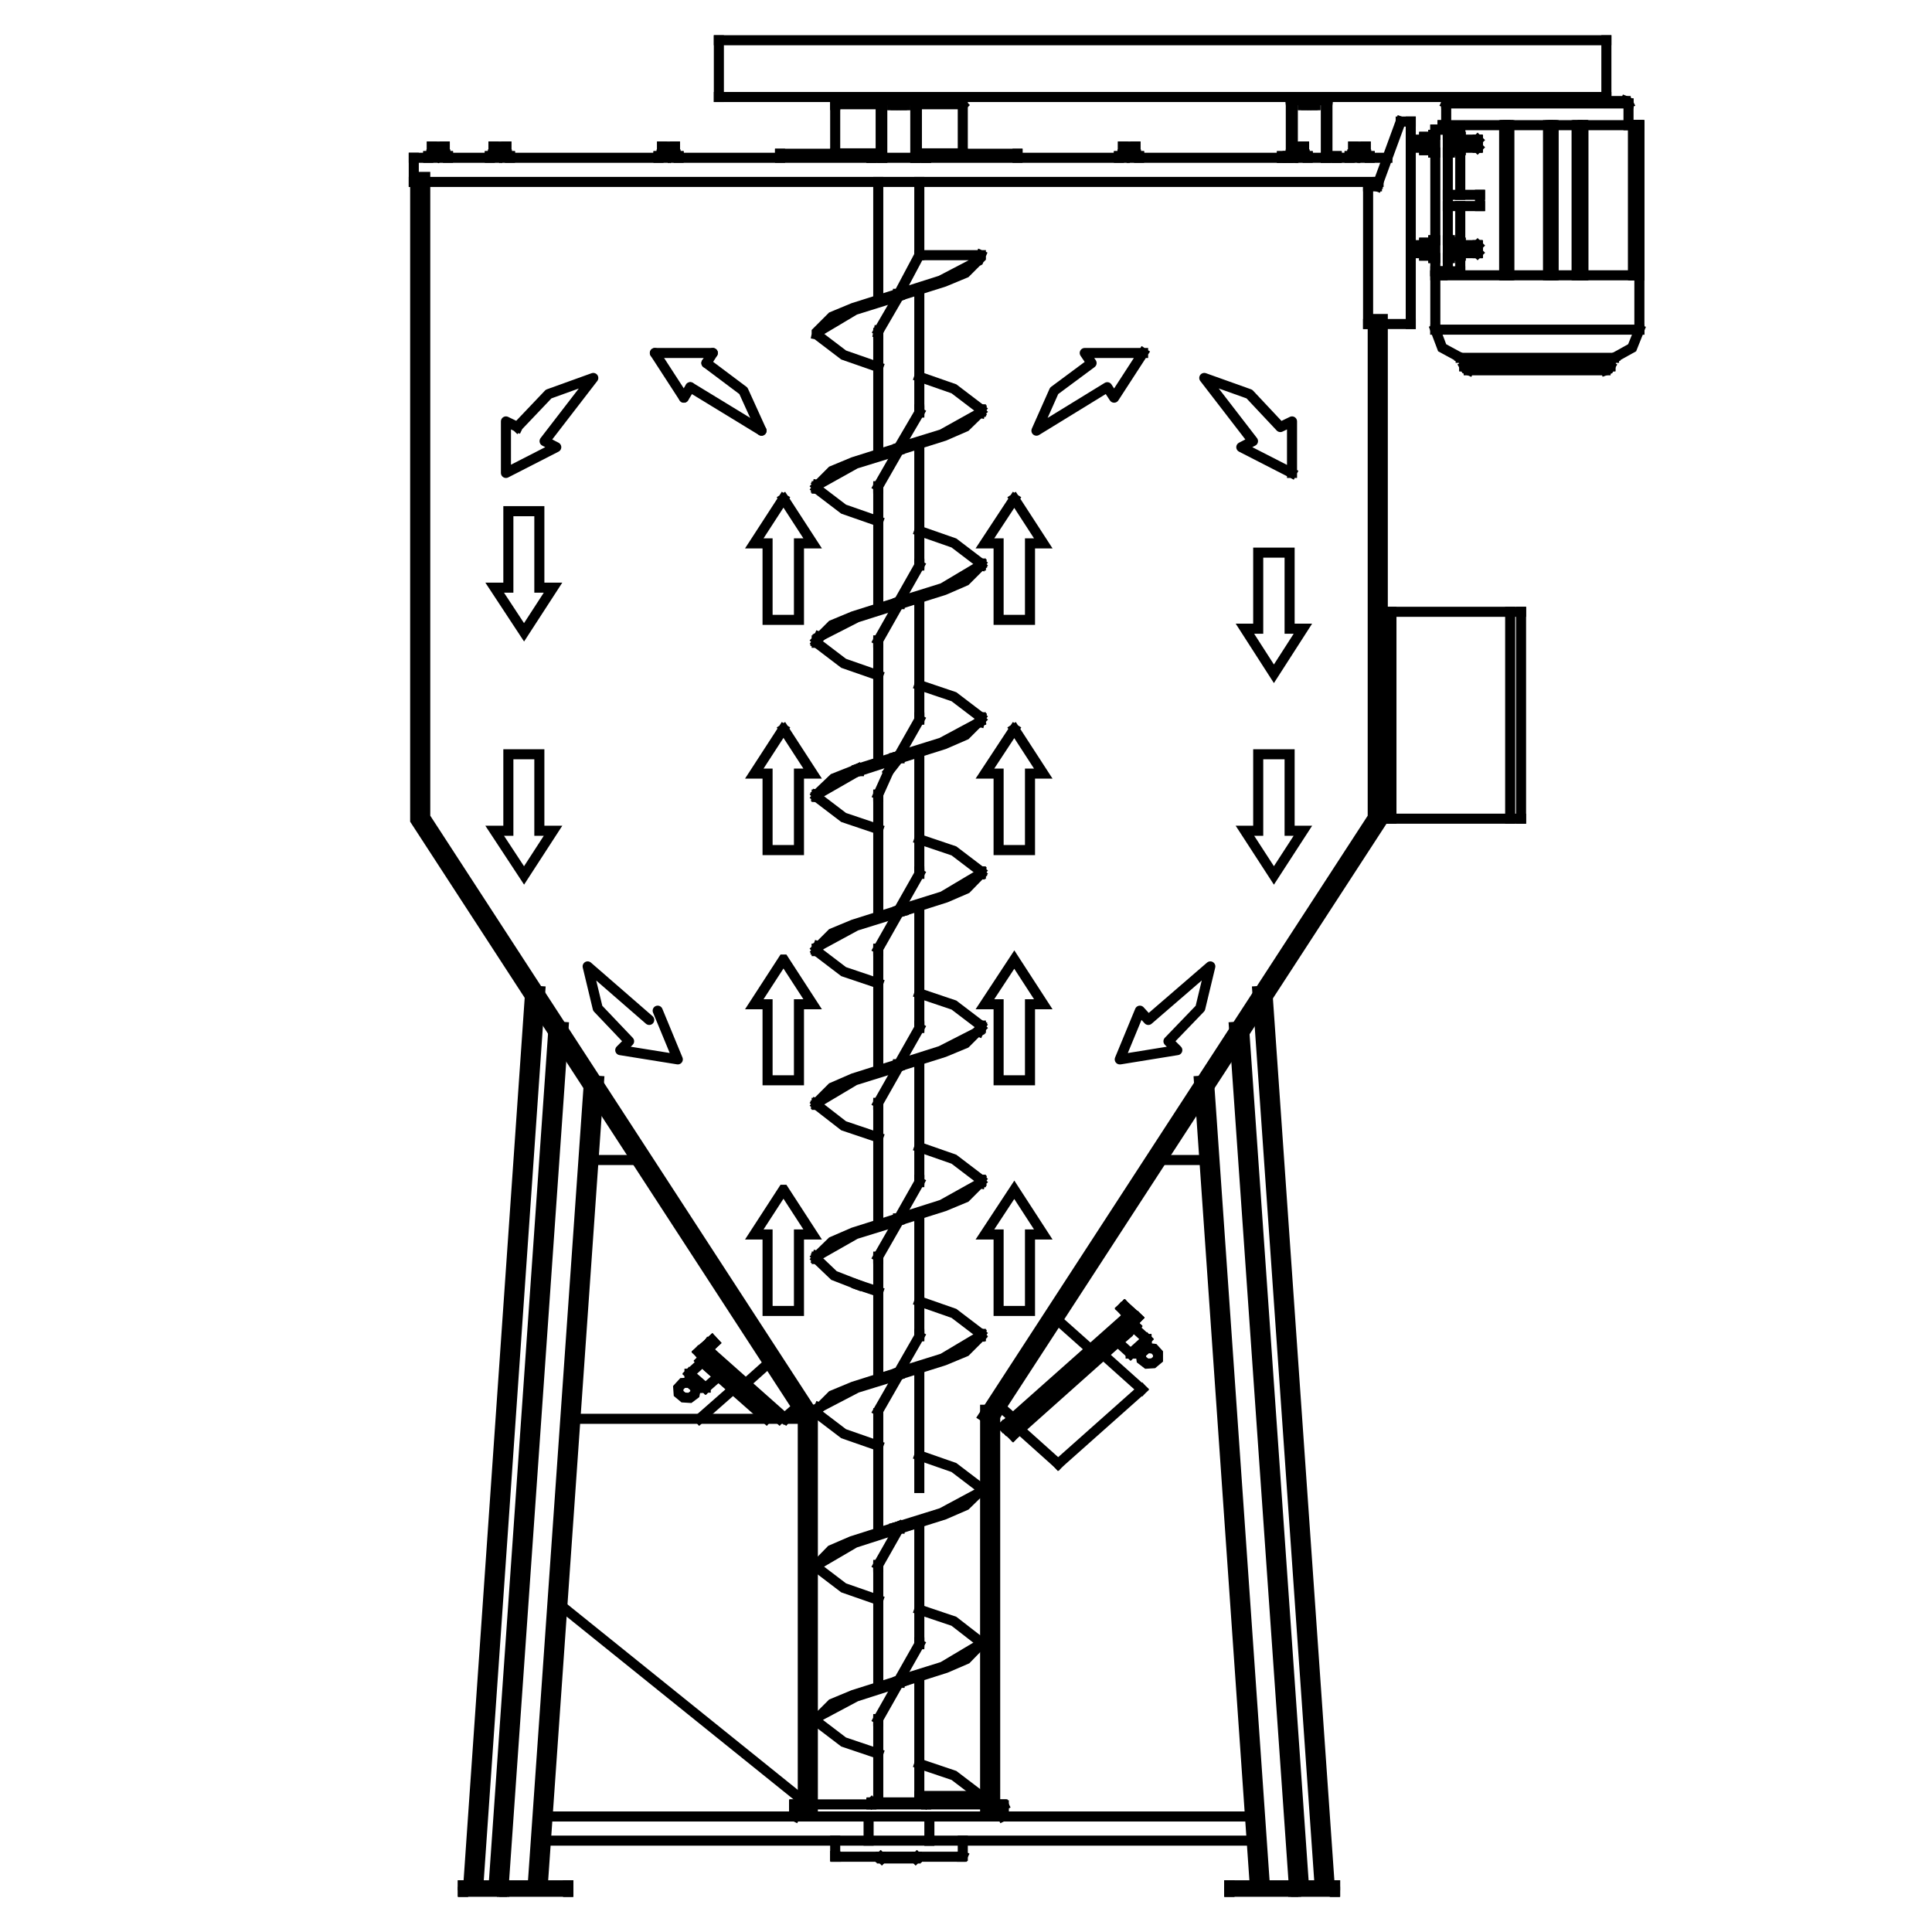 <?xml version="1.0" encoding="UTF-8"?><svg id="Layer_1" xmlns="http://www.w3.org/2000/svg" viewBox="0 0 48 48"><defs><style>.cls-1{stroke-width:.5px;}.cls-1,.cls-2,.cls-3{stroke-linecap:square;}.cls-1,.cls-2,.cls-3,.cls-4{fill:none;stroke:#000;}.cls-1,.cls-3{stroke-miterlimit:10;}.cls-2,.cls-3,.cls-4{stroke-width:.25px;}.cls-2,.cls-4{stroke-linejoin:round;}.cls-4{stroke-linecap:round;}</style></defs><polyline class="cls-1" points="20.07 35.15 10.44 20.34 10.44 4.52"/><line class="cls-3" x1="40.1" y1="8.89" x2="36.29" y2="8.89"/><line class="cls-3" x1="40.01" y1="8.98" x2="36.38" y2="8.98"/><line class="cls-3" x1="36.38" y1="9.1" x2="40.01" y2="9.1"/><line class="cls-3" x1="36.49" y1="9.2" x2="39.89" y2="9.2"/><polyline class="cls-3" points="36.38 8.98 36.36 8.92 36.29 8.89"/><polyline class="cls-3" points="36.38 9.1 36.42 9.17 36.49 9.2"/><line class="cls-3" x1="36.38" y1="9.1" x2="36.38" y2="8.98"/><polyline class="cls-3" points="39.89 9.2 39.97 9.17 40.01 9.1"/><polyline class="cls-3" points="40.1 8.89 40.03 8.92 40.01 8.98"/><line class="cls-3" x1="40.01" y1="9.1" x2="40.01" y2="8.98"/><line class="cls-3" x1="17.86" y1="1" x2="39.91" y2="1"/><line class="cls-3" x1="17.86" y1="2.41" x2="39.91" y2="2.41"/><line class="cls-3" x1="34.25" y1="4.52" x2="10.28" y2="4.52"/><line class="cls-3" x1="34.47" y1="3.92" x2="10.28" y2="3.92"/><line class="cls-3" x1="17.86" y1="2.41" x2="17.86" y2="1"/><line class="cls-3" x1="10.28" y1="3.92" x2="10.28" y2="4.52"/><line class="cls-3" x1="36.71" y1="6.09" x2="36.71" y2="6.29"/><line class="cls-3" x1="36.72" y1="6.28" x2="36.71" y2="6.29"/><line class="cls-3" x1="36.71" y1="6.09" x2="36.72" y2="6.1"/><line class="cls-3" x1="36.72" y1="6.1" x2="36.72" y2="6.28"/><line class="cls-3" x1="35.61" y1="5.97" x2="35.61" y2="6.41"/><line class="cls-3" x1="35.66" y1="5.97" x2="35.61" y2="5.97"/><line class="cls-3" x1="35.66" y1="6.41" x2="35.61" y2="6.41"/><line class="cls-3" x1="35.38" y1="6.19" x2="35.61" y2="6.19"/><line class="cls-3" x1="35.61" y1="6.03" x2="35.39" y2="6.03"/><line class="cls-3" x1="35.61" y1="6.35" x2="35.39" y2="6.35"/><line class="cls-3" x1="35.38" y1="6.03" x2="35.38" y2="6.35"/><line class="cls-3" x1="35.38" y1="6.09" x2="35.05" y2="6.09"/><line class="cls-3" x1="35.38" y1="6.1" x2="35.05" y2="6.1"/><line class="cls-3" x1="35.38" y1="6.29" x2="35.05" y2="6.29"/><line class="cls-3" x1="35.38" y1="6.28" x2="35.05" y2="6.28"/><line class="cls-3" x1="36.29" y1="6.19" x2="36.06" y2="6.19"/><line class="cls-3" x1="36.06" y1="6.03" x2="36.29" y2="6.03"/><line class="cls-3" x1="36.06" y1="6.35" x2="36.29" y2="6.35"/><line class="cls-3" x1="36.29" y1="6.03" x2="36.29" y2="6.35"/><line class="cls-3" x1="36.02" y1="5.97" x2="36.02" y2="6.41"/><line class="cls-3" x1="36.02" y1="5.97" x2="35.97" y2="5.97"/><line class="cls-3" x1="36.02" y1="6.41" x2="35.97" y2="6.41"/><line class="cls-3" x1="36.06" y1="6.02" x2="36.02" y2="6.02"/><line class="cls-3" x1="36.06" y1="6.35" x2="36.02" y2="6.35"/><line class="cls-3" x1="36.06" y1="6.02" x2="36.06" y2="6.35"/><line class="cls-3" x1="36.06" y1="6.19" x2="36.02" y2="6.16"/><line class="cls-3" x1="36.06" y1="6.21" x2="36.02" y2="6.19"/><line class="cls-3" x1="36.71" y1="6.09" x2="36.29" y2="6.09"/><line class="cls-3" x1="36.72" y1="6.1" x2="36.29" y2="6.1"/><line class="cls-3" x1="36.72" y1="6.28" x2="36.29" y2="6.28"/><line class="cls-3" x1="36.71" y1="6.29" x2="36.29" y2="6.29"/><line class="cls-3" x1="36.77" y1="4.84" x2="35.97" y2="4.84"/><line class="cls-3" x1="36.77" y1="5.12" x2="35.97" y2="5.12"/><line class="cls-3" x1="36.28" y1="5.12" x2="36.28" y2="6.74"/><line class="cls-3" x1="36.28" y1="6.74" x2="35.66" y2="6.74"/><line class="cls-3" x1="35.84" y1="6.74" x2="35.84" y2="6.84"/><line class="cls-3" x1="36.77" y1="4.84" x2="36.77" y2="5.12"/><line class="cls-3" x1="40.73" y1="6.84" x2="35.66" y2="6.84"/><line class="cls-3" x1="33.99" y1="4.63" x2="34.21" y2="4.63"/><line class="cls-3" x1="34.23" y1="4.52" x2="34.23" y2="4.57"/><line class="cls-3" x1="36.71" y1="3.67" x2="36.29" y2="3.67"/><line class="cls-3" x1="36.72" y1="3.66" x2="36.29" y2="3.66"/><line class="cls-3" x1="36.72" y1="3.48" x2="36.29" y2="3.48"/><line class="cls-3" x1="36.71" y1="3.47" x2="36.29" y2="3.47"/><line class="cls-3" x1="36.06" y1="3.59" x2="36.02" y2="3.57"/><line class="cls-3" x1="36.06" y1="3.57" x2="36.02" y2="3.54"/><line class="cls-3" x1="36.06" y1="3.4" x2="36.06" y2="3.74"/><line class="cls-3" x1="36.06" y1="3.74" x2="36.02" y2="3.74"/><line class="cls-3" x1="36.06" y1="3.4" x2="36.02" y2="3.4"/><line class="cls-3" x1="36.02" y1="3.79" x2="35.97" y2="3.79"/><line class="cls-3" x1="36.02" y1="3.35" x2="35.97" y2="3.35"/><line class="cls-3" x1="36.02" y1="3.35" x2="36.02" y2="3.79"/><line class="cls-3" x1="36.29" y1="3.4" x2="36.29" y2="3.73"/><line class="cls-3" x1="36.06" y1="3.73" x2="36.29" y2="3.73"/><line class="cls-3" x1="36.06" y1="3.4" x2="36.29" y2="3.4"/><line class="cls-3" x1="36.29" y1="3.57" x2="36.06" y2="3.57"/><line class="cls-3" x1="35.38" y1="3.66" x2="35.05" y2="3.66"/><line class="cls-3" x1="35.38" y1="3.67" x2="35.05" y2="3.67"/><line class="cls-3" x1="35.38" y1="3.48" x2="35.05" y2="3.48"/><line class="cls-3" x1="35.38" y1="3.47" x2="35.05" y2="3.47"/><line class="cls-3" x1="35.38" y1="3.4" x2="35.38" y2="3.73"/><line class="cls-3" x1="35.61" y1="3.73" x2="35.39" y2="3.73"/><line class="cls-3" x1="35.61" y1="3.4" x2="35.39" y2="3.4"/><line class="cls-3" x1="35.38" y1="3.57" x2="35.61" y2="3.57"/><line class="cls-3" x1="35.66" y1="3.79" x2="35.61" y2="3.79"/><line class="cls-3" x1="35.66" y1="3.35" x2="35.61" y2="3.35"/><line class="cls-3" x1="35.61" y1="3.35" x2="35.61" y2="3.79"/><line class="cls-3" x1="36.72" y1="3.48" x2="36.72" y2="3.66"/><line class="cls-3" x1="36.71" y1="3.47" x2="36.72" y2="3.48"/><line class="cls-3" x1="36.72" y1="3.66" x2="36.71" y2="3.67"/><line class="cls-3" x1="36.71" y1="3.47" x2="36.71" y2="3.67"/><line class="cls-3" x1="40.46" y1="2.57" x2="40.46" y2="3.11"/><line class="cls-3" x1="40.39" y1="2.51" x2="36" y2="2.51"/><polyline class="cls-3" points="36 2.51 35.95 2.53 35.93 2.57"/><line class="cls-3" x1="36.28" y1="3.22" x2="35.66" y2="3.22"/><line class="cls-3" x1="35.84" y1="3.11" x2="35.84" y2="3.22"/><line class="cls-3" x1="35.93" y1="2.57" x2="35.93" y2="3.11"/><line class="cls-3" x1="37.88" y1="2.51" x2="37.88" y2="2.41"/><line class="cls-3" x1="38.51" y1="2.51" x2="38.51" y2="2.41"/><line class="cls-3" x1="35.93" y1="2.57" x2="40.46" y2="2.57"/><line class="cls-3" x1="35.84" y1="3.11" x2="40.73" y2="3.11"/><polyline class="cls-3" points="40.46 2.57 40.44 2.53 40.39 2.51"/><line class="cls-3" x1="35.05" y1="3.02" x2="34.8" y2="3.02"/><line class="cls-3" x1="40.73" y1="6.84" x2="40.73" y2="3.11"/><line class="cls-3" x1="40.73" y1="6.84" x2="40.73" y2="3.11"/><line class="cls-3" x1="40.71" y1="6.84" x2="40.71" y2="3.11"/><line class="cls-3" x1="40.7" y1="6.84" x2="40.7" y2="3.11"/><line class="cls-3" x1="40.7" y1="6.84" x2="40.7" y2="3.11"/><line class="cls-3" x1="40.69" y1="6.84" x2="40.69" y2="3.11"/><line class="cls-3" x1="40.67" y1="6.84" x2="40.67" y2="3.11"/><line class="cls-3" x1="40.6" y1="6.84" x2="40.6" y2="3.11"/><line class="cls-3" x1="40.6" y1="6.84" x2="40.6" y2="3.11"/><line class="cls-3" x1="40.59" y1="6.84" x2="40.59" y2="3.11"/><line class="cls-3" x1="40.57" y1="6.84" x2="40.57" y2="3.11"/><line class="cls-3" x1="35.97" y1="3.22" x2="35.97" y2="6.74"/><line class="cls-3" x1="35.66" y1="3.22" x2="35.66" y2="6.74"/><line class="cls-3" x1="36.28" y1="3.22" x2="36.28" y2="4.84"/><line class="cls-3" x1="39.34" y1="6.84" x2="39.34" y2="3.11"/><line class="cls-3" x1="39.33" y1="6.84" x2="39.33" y2="3.11"/><line class="cls-3" x1="39.31" y1="6.84" x2="39.31" y2="3.11"/><line class="cls-3" x1="39.2" y1="6.84" x2="39.2" y2="3.11"/><line class="cls-3" x1="39.17" y1="6.84" x2="39.17" y2="3.11"/><line class="cls-3" x1="38.6" y1="3.11" x2="38.6" y2="6.84"/><line class="cls-3" x1="38.57" y1="6.84" x2="38.57" y2="3.11"/><line class="cls-3" x1="38.52" y1="6.84" x2="38.52" y2="3.11"/><line class="cls-3" x1="38.46" y1="6.84" x2="38.46" y2="3.11"/><line class="cls-3" x1="37.5" y1="3.11" x2="37.5" y2="6.84"/><line class="cls-3" x1="37.47" y1="3.11" x2="37.47" y2="6.84"/><line class="cls-3" x1="37.42" y1="6.84" x2="37.42" y2="3.11"/><line class="cls-3" x1="37.39" y1="6.84" x2="37.39" y2="3.11"/><line class="cls-3" x1="37.37" y1="6.84" x2="37.37" y2="3.11"/><line class="cls-3" x1="34.8" y1="3.02" x2="34.21" y2="4.63"/><line class="cls-3" x1="32.98" y1="2.45" x2="32.07" y2="2.45"/><line class="cls-3" x1="32.94" y1="2.49" x2="32.12" y2="2.49"/><line class="cls-3" x1="32.68" y1="2.61" x2="32.37" y2="2.61"/><line class="cls-3" x1="32.37" y1="2.61" x2="32.37" y2="2.49"/><line class="cls-3" x1="32.45" y1="2.61" x2="32.45" y2="2.49"/><line class="cls-3" x1="32.68" y1="2.61" x2="32.68" y2="2.49"/><line class="cls-3" x1="32.61" y1="2.61" x2="32.61" y2="2.49"/><line class="cls-3" x1="32.07" y1="3.88" x2="31.85" y2="3.88"/><line class="cls-3" x1="33.21" y1="3.88" x2="32.98" y2="3.88"/><line class="cls-3" x1="32.12" y1="3.92" x2="31.85" y2="3.92"/><line class="cls-3" x1="33.21" y1="3.92" x2="32.94" y2="3.92"/><line class="cls-3" x1="33.21" y1="3.92" x2="33.21" y2="3.88"/><line class="cls-3" x1="31.85" y1="3.92" x2="31.85" y2="3.88"/><line class="cls-3" x1="32.94" y1="3.92" x2="32.94" y2="2.49"/><line class="cls-3" x1="32.12" y1="3.92" x2="32.12" y2="2.49"/><line class="cls-3" x1="32.07" y1="3.88" x2="32.07" y2="2.45"/><line class="cls-3" x1="32.98" y1="3.88" x2="32.98" y2="2.45"/><line class="cls-3" x1="32.98" y1="2.49" x2="32.98" y2="2.45"/><line class="cls-3" x1="32.07" y1="2.49" x2="32.07" y2="2.45"/><line class="cls-3" x1="32.07" y1="2.45" x2="32.07" y2="2.41"/><line class="cls-3" x1="32.98" y1="2.45" x2="32.98" y2="2.41"/><line class="cls-3" x1="39.91" y1="2.41" x2="39.91" y2="1"/><line class="cls-3" x1="40.73" y1="8.19" x2="35.66" y2="8.19"/><line class="cls-3" x1="35.05" y1="8.05" x2="33.99" y2="8.05"/><line class="cls-3" x1="40.73" y1="8.19" x2="40.73" y2="6.84"/><line class="cls-3" x1="35.66" y1="8.19" x2="35.66" y2="6.84"/><line class="cls-3" x1="33.99" y1="8.05" x2="33.99" y2="4.63"/><line class="cls-3" x1="35.05" y1="8.05" x2="35.05" y2="3.02"/><line class="cls-3" x1="28.01" y1="3.88" x2="28.05" y2="3.84"/><line class="cls-3" x1="28.05" y1="3.88" x2="28.09" y2="3.84"/><line class="cls-3" x1="27.8" y1="3.88" x2="28.3" y2="3.88"/><line class="cls-3" x1="28.3" y1="3.88" x2="28.3" y2="3.92"/><line class="cls-3" x1="27.8" y1="3.88" x2="27.8" y2="3.92"/><line class="cls-3" x1="27.89" y1="3.84" x2="28.22" y2="3.84"/><line class="cls-3" x1="28.22" y1="3.84" x2="28.22" y2="3.88"/><line class="cls-3" x1="27.89" y1="3.84" x2="27.89" y2="3.88"/><line class="cls-3" x1="28.21" y1="3.64" x2="28.21" y2="3.84"/><line class="cls-3" x1="27.9" y1="3.64" x2="28.21" y2="3.64"/><line class="cls-3" x1="27.9" y1="3.64" x2="27.9" y2="3.84"/><line class="cls-3" x1="32.12" y1="3.64" x2="32.4" y2="3.64"/><line class="cls-3" x1="32.4" y1="3.64" x2="32.4" y2="3.84"/><line class="cls-3" x1="32.07" y1="3.84" x2="32.07" y2="3.88"/><line class="cls-3" x1="32.41" y1="3.84" x2="32.41" y2="3.88"/><line class="cls-3" x1="32.07" y1="3.84" x2="32.08" y2="3.84"/><line class="cls-3" x1="31.99" y1="3.88" x2="31.99" y2="3.92"/><line class="cls-3" x1="32.49" y1="3.88" x2="32.49" y2="3.92"/><line class="cls-3" x1="31.99" y1="3.88" x2="32.49" y2="3.88"/><line class="cls-3" x1="32.24" y1="3.88" x2="32.28" y2="3.84"/><line class="cls-3" x1="32.2" y1="3.88" x2="32.24" y2="3.84"/><line class="cls-3" x1="33.74" y1="3.88" x2="33.78" y2="3.84"/><line class="cls-3" x1="33.78" y1="3.88" x2="33.82" y2="3.84"/><line class="cls-3" x1="33.53" y1="3.88" x2="34.03" y2="3.88"/><line class="cls-3" x1="34.03" y1="3.88" x2="34.03" y2="3.92"/><line class="cls-3" x1="33.53" y1="3.88" x2="33.53" y2="3.92"/><line class="cls-3" x1="33.6" y1="3.84" x2="33.94" y2="3.84"/><line class="cls-3" x1="33.94" y1="3.84" x2="33.94" y2="3.88"/><line class="cls-3" x1="33.6" y1="3.84" x2="33.6" y2="3.88"/><line class="cls-3" x1="33.93" y1="3.64" x2="33.93" y2="3.84"/><line class="cls-3" x1="33.62" y1="3.64" x2="33.93" y2="3.64"/><line class="cls-3" x1="33.62" y1="3.64" x2="33.62" y2="3.84"/><line class="cls-3" x1="32.12" y1="3.84" x2="32.41" y2="3.84"/><line class="cls-3" x1="16.77" y1="3.64" x2="16.77" y2="3.84"/><line class="cls-3" x1="16.77" y1="3.64" x2="16.45" y2="3.64"/><line class="cls-3" x1="16.45" y1="3.64" x2="16.45" y2="3.84"/><line class="cls-3" x1="16.78" y1="3.84" x2="16.78" y2="3.88"/><line class="cls-3" x1="16.44" y1="3.84" x2="16.44" y2="3.88"/><line class="cls-3" x1="16.78" y1="3.84" x2="16.44" y2="3.84"/><line class="cls-3" x1="16.86" y1="3.88" x2="16.86" y2="3.92"/><line class="cls-3" x1="16.36" y1="3.88" x2="16.36" y2="3.92"/><line class="cls-3" x1="16.86" y1="3.88" x2="16.36" y2="3.88"/><line class="cls-3" x1="16.61" y1="3.88" x2="16.57" y2="3.84"/><line class="cls-3" x1="16.65" y1="3.88" x2="16.61" y2="3.84"/><line class="cls-3" x1="11.05" y1="3.64" x2="11.05" y2="3.84"/><line class="cls-3" x1="11.05" y1="3.64" x2="10.73" y2="3.64"/><line class="cls-3" x1="10.73" y1="3.64" x2="10.73" y2="3.84"/><line class="cls-3" x1="11.06" y1="3.84" x2="11.06" y2="3.88"/><line class="cls-3" x1="10.72" y1="3.84" x2="10.72" y2="3.88"/><line class="cls-3" x1="11.06" y1="3.84" x2="10.72" y2="3.84"/><line class="cls-3" x1="11.13" y1="3.88" x2="11.13" y2="3.92"/><line class="cls-3" x1="10.64" y1="3.88" x2="10.64" y2="3.92"/><line class="cls-3" x1="11.13" y1="3.88" x2="10.64" y2="3.88"/><line class="cls-3" x1="10.89" y1="3.88" x2="10.85" y2="3.84"/><line class="cls-3" x1="10.92" y1="3.88" x2="10.89" y2="3.84"/><line class="cls-3" x1="12.46" y1="3.88" x2="12.42" y2="3.84"/><line class="cls-3" x1="12.42" y1="3.88" x2="12.38" y2="3.84"/><line class="cls-3" x1="12.67" y1="3.88" x2="12.17" y2="3.88"/><line class="cls-3" x1="12.17" y1="3.88" x2="12.17" y2="3.92"/><line class="cls-3" x1="12.67" y1="3.88" x2="12.67" y2="3.92"/><line class="cls-3" x1="12.59" y1="3.84" x2="12.25" y2="3.84"/><line class="cls-3" x1="12.25" y1="3.84" x2="12.25" y2="3.88"/><line class="cls-3" x1="12.59" y1="3.84" x2="12.59" y2="3.88"/><line class="cls-3" x1="12.26" y1="3.64" x2="12.26" y2="3.84"/><line class="cls-3" x1="12.58" y1="3.64" x2="12.26" y2="3.64"/><line class="cls-3" x1="12.58" y1="3.64" x2="12.58" y2="3.84"/><line class="cls-3" x1="17.65" y1="34.02" x2="17.85" y2="34.2"/><line class="cls-3" x1="17.85" y1="34.2" x2="17.53" y2="34.48"/><line class="cls-3" x1="17.45" y1="33.84" x2="17.13" y2="34.13"/><line class="cls-3" x1="17.29" y1="34.49" x2="17.13" y2="34.35"/><line class="cls-3" x1="17.29" y1="34.49" x2="17.53" y2="34.48"/><line class="cls-3" x1="17.13" y1="34.35" x2="17.13" y2="34.13"/><line class="cls-3" x1="17.69" y1="33.3" x2="17.36" y2="33.59"/><line class="cls-3" x1="17.69" y1="33.3" x2="17.36" y2="33.59"/><line class="cls-3" x1="17.69" y1="33.3" x2="17.36" y2="33.59"/><line class="cls-3" x1="17.69" y1="33.3" x2="17.75" y2="33.36"/><line class="cls-3" x1="17.49" y1="33.59" x2="17.75" y2="33.36"/><line class="cls-3" x1="17.13" y1="34.13" x2="17.53" y2="34.48"/><line class="cls-3" x1="18.21" y1="34.52" x2="17.38" y2="35.25"/><polyline class="cls-3" points="17.13 34.35 16.96 34.36 16.85 34.48 16.86 34.62 16.98 34.72 17.14 34.73 17.26 34.64 17.29 34.49"/><line class="cls-3" x1="17.13" y1="34.35" x2="17.29" y2="34.49"/><line class="cls-3" x1="27.94" y1="32.45" x2="27.87" y2="32.51"/><line class="cls-3" x1="27.94" y1="32.45" x2="28.26" y2="32.74"/><line class="cls-3" x1="28.13" y1="32.74" x2="27.87" y2="32.51"/><line class="cls-3" x1="27.94" y1="32.45" x2="28.26" y2="32.74"/><line class="cls-3" x1="28.5" y1="33.49" x2="28.34" y2="33.63"/><line class="cls-3" x1="28.49" y1="33.27" x2="28.09" y2="33.63"/><line class="cls-3" x1="28.5" y1="33.49" x2="28.49" y2="33.27"/><line class="cls-3" x1="28.34" y1="33.63" x2="28.09" y2="33.63"/><line class="cls-3" x1="28.34" y1="33.63" x2="28.5" y2="33.49"/><line class="cls-3" x1="28.17" y1="32.98" x2="28.49" y2="33.27"/><line class="cls-3" x1="27.77" y1="33.34" x2="28.09" y2="33.63"/><line class="cls-3" x1="27.97" y1="33.17" x2="27.77" y2="33.34"/><polyline class="cls-3" points="28.34 33.63 28.36 33.78 28.49 33.88 28.65 33.87 28.77 33.77 28.77 33.62 28.67 33.51 28.5 33.49"/><line class="cls-3" x1="17.6" y1="33.38" x2="17.67" y2="33.43"/><line class="cls-3" x1="30.54" y1="47" x2="33.17" y2="47"/><line class="cls-3" x1="33.17" y1="46.84" x2="30.54" y2="46.84"/><line class="cls-3" x1="30.55" y1="47" x2="30.55" y2="46.84"/><line class="cls-3" x1="30.54" y1="47" x2="30.54" y2="46.84"/><line class="cls-3" x1="32.2" y1="47" x2="32.2" y2="46.84"/><line class="cls-3" x1="32.13" y1="47" x2="32.13" y2="46.84"/><line class="cls-3" x1="33.17" y1="47" x2="33.17" y2="46.84"/><line class="cls-3" x1="33.16" y1="47" x2="33.16" y2="46.84"/><line class="cls-1" x1="20.07" y1="35.15" x2="20.07" y2="44.83"/><line class="cls-3" x1="22.33" y1="22.61" x2="22.84" y2="21.71"/><polyline class="cls-3" points="22.43 22.64 23.5 22.3 24.01 22.08 24.37 21.71"/><polyline class="cls-3" points="22.33 22.61 23.42 22.27 24.36 21.71"/><line class="cls-3" x1="21.82" y1="22.76" x2="21.82" y2="19.8"/><line class="cls-3" x1="22.84" y1="6.34" x2="22.84" y2="4.52"/><line class="cls-3" x1="21.82" y1="7.45" x2="21.82" y2="4.52"/><line class="cls-3" x1="22.33" y1="18.78" x2="22.84" y2="17.88"/><polyline class="cls-3" points="22.35 18.84 23.46 18.49 23.99 18.26 24.37 17.88"/><polyline class="cls-3" points="22.33 18.78 23.39 18.45 24.34 17.94"/><line class="cls-3" x1="22.33" y1="14.95" x2="22.84" y2="14.05"/><polyline class="cls-3" points="22.35 15.01 23.46 14.66 23.99 14.43 24.37 14.05"/><polyline class="cls-3" points="22.33 14.95 23.42 14.61 24.36 14.05"/><line class="cls-3" x1="22.33" y1="11.12" x2="22.84" y2="10.25"/><polyline class="cls-3" points="22.35 11.18 23.46 10.83 23.99 10.6 24.37 10.23"/><polyline class="cls-3" points="22.33 11.12 23.4 10.79 24.35 10.26"/><line class="cls-3" x1="22.84" y1="17.82" x2="22.84" y2="14.86"/><line class="cls-3" x1="22.84" y1="14" x2="22.84" y2="11.03"/><line class="cls-3" x1="24.35" y1="10.26" x2="24.37" y2="10.17"/><line class="cls-3" x1="22.84" y1="10.25" x2="22.84" y2="10.21"/><line class="cls-3" x1="22.84" y1="10.21" x2="22.84" y2="10.17"/><line class="cls-3" x1="22.84" y1="14.05" x2="22.84" y2="14.02"/><line class="cls-3" x1="24.36" y1="14.05" x2="24.37" y2="14"/><polyline class="cls-3" points="24.37 14 23.7 13.49 22.84 13.19"/><line class="cls-3" x1="22.84" y1="14.02" x2="22.84" y2="14"/><polyline class="cls-3" points="24.37 21.65 23.7 21.14 22.84 20.85"/><line class="cls-3" x1="22.84" y1="21.65" x2="22.84" y2="18.69"/><polyline class="cls-3" points="24.37 17.82 23.7 17.31 22.84 17.02"/><line class="cls-3" x1="24.34" y1="17.94" x2="24.37" y2="17.82"/><line class="cls-3" x1="22.84" y1="17.88" x2="22.84" y2="17.84"/><line class="cls-3" x1="22.84" y1="17.84" x2="22.84" y2="17.82"/><line class="cls-3" x1="24.36" y1="21.71" x2="24.37" y2="21.65"/><line class="cls-3" x1="22.84" y1="21.71" x2="22.84" y2="21.7"/><line class="cls-3" x1="22.84" y1="21.7" x2="22.84" y2="21.65"/><line class="cls-3" x1="21.82" y1="15.91" x2="22.33" y2="15.01"/><polyline class="cls-3" points="20.29 15.91 20.67 15.53 21.2 15.31 22.31 14.96"/><polyline class="cls-3" points="20.35 15.82 21.29 15.34 22.33 15.01"/><polyline class="cls-3" points="21.82 12.95 20.96 12.65 20.29 12.14"/><line class="cls-3" x1="21.82" y1="15.11" x2="21.82" y2="12.14"/><polyline class="cls-3" points="20.29 12.08 20.67 11.7 21.2 11.48 22.31 11.13"/><polyline class="cls-3" points="20.31 12.05 21.26 11.52 22.33 11.19"/><line class="cls-3" x1="21.82" y1="12.08" x2="22.33" y2="11.19"/><line class="cls-3" x1="22.31" y1="11.13" x2="22.33" y2="11.12"/><line class="cls-3" x1="22.33" y1="11.19" x2="22.35" y2="11.18"/><line class="cls-3" x1="21.82" y1="12.14" x2="21.82" y2="12.11"/><line class="cls-3" x1="21.82" y1="12.11" x2="21.82" y2="12.08"/><line class="cls-3" x1="20.29" y1="12.14" x2="20.31" y2="12.05"/><line class="cls-3" x1="22.31" y1="14.96" x2="22.33" y2="14.95"/><line class="cls-3" x1="22.33" y1="15.01" x2="22.35" y2="15.01"/><line class="cls-3" x1="21.82" y1="18.93" x2="21.82" y2="15.97"/><polyline class="cls-3" points="21.82 16.78 20.96 16.48 20.29 15.97"/><line class="cls-3" x1="21.82" y1="15.97" x2="21.82" y2="15.96"/><line class="cls-3" x1="21.82" y1="15.96" x2="21.82" y2="15.91"/><line class="cls-3" x1="20.29" y1="15.97" x2="20.35" y2="15.82"/><polyline class="cls-3" points="20.29 19.74 20.71 19.34 21.29 19.11"/><line class="cls-3" x1="20.3" y1="19.74" x2="21.31" y2="19.16"/><polyline class="cls-3" points="21.82 20.6 20.96 20.31 20.29 19.8"/><line class="cls-3" x1="21.31" y1="19.1" x2="22.23" y2="18.81"/><line class="cls-3" x1="21.34" y1="19.16" x2="22.33" y2="18.84"/><line class="cls-3" x1="21.82" y1="19.74" x2="22.08" y2="19.16"/><line class="cls-3" x1="22.23" y1="18.81" x2="22.31" y2="18.79"/><line class="cls-3" x1="22.31" y1="18.79" x2="22.33" y2="18.78"/><line class="cls-3" x1="22.33" y1="18.84" x2="22.35" y2="18.84"/><line class="cls-3" x1="22.08" y1="19.16" x2="22.33" y2="18.84"/><line class="cls-3" x1="21.82" y1="19.8" x2="21.82" y2="19.77"/><line class="cls-3" x1="21.82" y1="19.77" x2="21.82" y2="19.74"/><line class="cls-3" x1="21.29" y1="19.11" x2="21.31" y2="19.1"/><line class="cls-3" x1="21.31" y1="19.16" x2="21.34" y2="19.16"/><line class="cls-3" x1="20.29" y1="19.8" x2="20.3" y2="19.74"/><line class="cls-3" x1="22.33" y1="7.3" x2="22.84" y2="6.34"/><line class="cls-3" x1="21.83" y1="8.22" x2="22.33" y2="7.36"/><line class="cls-3" x1="22.31" y1="7.3" x2="22.33" y2="7.3"/><line class="cls-3" x1="22.33" y1="7.36" x2="22.35" y2="7.35"/><line class="cls-3" x1="21.82" y1="8.31" x2="21.82" y2="8.27"/><line class="cls-3" x1="21.82" y1="8.27" x2="21.83" y2="8.22"/><polyline class="cls-3" points="24.37 10.17 23.7 9.66 22.84 9.36"/><line class="cls-3" x1="22.84" y1="10.17" x2="22.84" y2="7.2"/><line class="cls-3" x1="21.82" y1="11.28" x2="21.82" y2="8.31"/><line class="cls-3" x1="22.84" y1="40.8" x2="22.84" y2="37.83"/><polyline class="cls-3" points="20.29 38.88 20.65 38.51 21.16 38.29 22.23 37.95"/><polyline class="cls-3" points="20.3 38.88 21.24 38.33 22.33 37.98"/><line class="cls-3" x1="21.82" y1="38.88" x2="22.33" y2="37.98"/><polyline class="cls-3" points="22.35 37.98 23.46 37.63 23.99 37.4 24.37 37.03"/><polyline class="cls-3" points="22.33 37.92 23.39 37.59 24.34 37.08"/><line class="cls-3" x1="22.33" y1="34.09" x2="22.84" y2="33.2"/><polyline class="cls-3" points="22.35 34.15 23.46 33.8 23.99 33.58 24.37 33.2"/><polyline class="cls-3" points="22.33 34.09 23.42 33.75 24.36 33.19"/><line class="cls-3" x1="22.33" y1="30.27" x2="22.84" y2="29.37"/><polyline class="cls-3" points="22.35 30.32 23.46 29.97 23.99 29.75 24.37 29.37"/><polyline class="cls-3" points="22.33 30.27 23.4 29.93 24.35 29.4"/><line class="cls-3" x1="22.84" y1="29.31" x2="22.84" y2="26.34"/><line class="cls-3" x1="22.84" y1="33.14" x2="22.84" y2="30.17"/><polyline class="cls-3" points="24.37 29.31 23.7 28.8 22.84 28.5"/><line class="cls-3" x1="24.35" y1="29.4" x2="24.37" y2="29.31"/><line class="cls-3" x1="22.84" y1="29.32" x2="22.84" y2="29.31"/><line class="cls-3" x1="22.84" y1="29.37" x2="22.84" y2="29.32"/><polyline class="cls-3" points="24.37 33.14 23.7 32.63 22.84 32.33"/><line class="cls-3" x1="24.36" y1="33.19" x2="24.37" y2="33.14"/><line class="cls-3" x1="22.84" y1="33.2" x2="22.84" y2="33.18"/><line class="cls-3" x1="22.84" y1="33.18" x2="22.84" y2="33.14"/><polyline class="cls-3" points="24.37 36.97 23.7 36.46 22.84 36.16"/><line class="cls-3" x1="22.84" y1="36.97" x2="22.84" y2="34"/><line class="cls-3" x1="24.34" y1="37.08" x2="24.37" y2="36.97"/><line class="cls-3" x1="21.82" y1="27.4" x2="22.33" y2="26.5"/><polyline class="cls-3" points="20.29 27.4 20.67 27.02 21.2 26.79 22.31 26.44"/><polyline class="cls-3" points="20.3 27.4 21.24 26.84 22.33 26.5"/><line class="cls-3" x1="22.31" y1="26.44" x2="22.33" y2="26.44"/><line class="cls-3" x1="22.33" y1="26.5" x2="22.35" y2="26.49"/><line class="cls-3" x1="21.82" y1="34.25" x2="21.82" y2="31.28"/><line class="cls-3" x1="21.82" y1="31.22" x2="22.33" y2="30.33"/><polyline class="cls-3" points="20.29 31.22 20.67 30.85 21.2 30.62 22.31 30.27"/><polyline class="cls-3" points="20.31 31.2 21.26 30.66 22.33 30.33"/><line class="cls-3" x1="21.82" y1="30.42" x2="21.82" y2="27.45"/><polyline class="cls-3" points="21.82 28.26 20.96 27.97 20.29 27.45"/><line class="cls-3" x1="21.82" y1="27.44" x2="21.82" y2="27.4"/><line class="cls-3" x1="21.82" y1="27.45" x2="21.82" y2="27.44"/><line class="cls-3" x1="22.31" y1="30.27" x2="22.33" y2="30.27"/><line class="cls-3" x1="22.33" y1="30.33" x2="22.35" y2="30.32"/><line class="cls-3" x1="20.29" y1="27.45" x2="20.3" y2="27.4"/><polyline class="cls-3" points="21.31 31.92 20.72 31.69 20.29 31.28"/><line class="cls-3" x1="21.82" y1="31.28" x2="21.82" y2="31.25"/><line class="cls-3" x1="21.82" y1="31.25" x2="21.82" y2="31.22"/><line class="cls-3" x1="21.82" y1="32.09" x2="21.31" y2="31.92"/><line class="cls-3" x1="20.29" y1="31.28" x2="20.31" y2="31.2"/><line class="cls-3" x1="21.82" y1="38.08" x2="21.82" y2="35.11"/><polyline class="cls-3" points="20.29 35.05 20.67 34.67 21.2 34.45 22.31 34.1"/><polyline class="cls-3" points="20.35 34.97 21.29 34.48 22.33 34.16"/><polyline class="cls-3" points="21.82 35.92 20.96 35.62 20.29 35.11"/><line class="cls-3" x1="21.82" y1="35.05" x2="22.33" y2="34.16"/><line class="cls-3" x1="22.33" y1="34.16" x2="22.35" y2="34.15"/><line class="cls-3" x1="22.31" y1="34.1" x2="22.33" y2="34.09"/><line class="cls-3" x1="20.29" y1="35.11" x2="20.35" y2="34.97"/><line class="cls-3" x1="22.33" y1="37.98" x2="22.35" y2="37.98"/><line class="cls-3" x1="22.23" y1="37.95" x2="22.31" y2="37.93"/><line class="cls-3" x1="22.31" y1="37.93" x2="22.33" y2="37.92"/><line class="cls-3" x1="22.84" y1="25.48" x2="22.84" y2="22.52"/><polyline class="cls-3" points="24.37 25.48 23.7 24.97 22.84 24.68"/><line class="cls-3" x1="24.31" y1="25.63" x2="24.37" y2="25.48"/><line class="cls-3" x1="22.84" y1="25.54" x2="22.84" y2="25.51"/><line class="cls-3" x1="22.84" y1="25.51" x2="22.84" y2="25.48"/><polyline class="cls-3" points="21.82 24.43 20.96 24.14 20.29 23.63"/><polyline class="cls-3" points="20.29 23.57 20.67 23.19 21.2 22.97 22.31 22.62"/><polyline class="cls-3" points="20.33 23.51 21.27 23 22.33 22.67"/><line class="cls-3" x1="21.82" y1="23.57" x2="22.33" y2="22.67"/><line class="cls-3" x1="22.31" y1="22.62" x2="22.33" y2="22.61"/><line class="cls-3" x1="22.33" y1="22.67" x2="22.35" y2="22.66"/><line class="cls-3" x1="22.35" y1="22.66" x2="22.43" y2="22.64"/><line class="cls-3" x1="21.82" y1="23.63" x2="21.82" y2="23.58"/><line class="cls-3" x1="21.82" y1="23.58" x2="21.82" y2="23.57"/><line class="cls-3" x1="20.29" y1="23.63" x2="20.33" y2="23.51"/><line class="cls-3" x1="22.33" y1="26.44" x2="22.84" y2="25.54"/><polyline class="cls-3" points="22.35 26.49 23.46 26.14 23.99 25.92 24.37 25.54"/><polyline class="cls-3" points="22.33 26.44 23.37 26.11 24.31 25.63"/><line class="cls-3" x1="21.82" y1="26.59" x2="21.82" y2="23.63"/><line class="cls-3" x1="24.37" y1="44.62" x2="22.84" y2="44.62"/><line class="cls-3" x1="22.84" y1="44.68" x2="24.37" y2="44.68"/><polyline class="cls-3" points="24.37 44.62 23.7 44.11 22.84 43.82"/><line class="cls-3" x1="24.37" y1="44.68" x2="24.37" y2="44.62"/><line class="cls-3" x1="23.01" y1="44.83" x2="23.01" y2="44.79"/><line class="cls-3" x1="23.01" y1="44.79" x2="23" y2="44.78"/><line class="cls-3" x1="22.75" y1="46.17" x2="22.78" y2="46.14"/><polyline class="cls-3" points="21.82 43.57 20.96 43.28 20.29 42.77"/><line class="cls-3" x1="21.82" y1="44.77" x2="21.82" y2="42.77"/><line class="cls-3" x1="21.82" y1="42.77" x2="21.82" y2="42.75"/><line class="cls-3" x1="21.82" y1="42.75" x2="21.82" y2="42.71"/><line class="cls-3" x1="21.65" y1="44.83" x2="21.65" y2="44.79"/><line class="cls-3" x1="21.65" y1="44.79" x2="21.66" y2="44.78"/><line class="cls-3" x1="20.29" y1="42.77" x2="20.33" y2="42.65"/><line class="cls-3" x1="21.91" y1="46.17" x2="21.88" y2="46.14"/><line class="cls-3" x1="22.78" y1="46.14" x2="21.88" y2="46.14"/><line class="cls-3" x1="22.75" y1="46.17" x2="21.91" y2="46.17"/><line class="cls-3" x1="23" y1="44.78" x2="21.66" y2="44.78"/><line class="cls-3" x1="23.01" y1="44.79" x2="21.65" y2="44.79"/><line class="cls-3" x1="22.33" y1="41.75" x2="22.84" y2="40.85"/><polyline class="cls-3" points="22.43 41.78 23.5 41.44 24.01 41.22 24.37 40.85"/><polyline class="cls-3" points="22.33 41.75 23.42 41.41 24.36 40.85"/><polyline class="cls-3" points="24.37 40.8 23.7 40.28 22.84 39.99"/><line class="cls-3" x1="24.36" y1="40.85" x2="24.37" y2="40.8"/><line class="cls-3" x1="22.84" y1="40.85" x2="22.84" y2="40.82"/><line class="cls-3" x1="22.84" y1="40.82" x2="22.84" y2="40.8"/><line class="cls-3" x1="22.33" y1="41.81" x2="22.35" y2="41.81"/><line class="cls-3" x1="22.31" y1="41.76" x2="22.33" y2="41.75"/><line class="cls-3" x1="22.35" y1="41.81" x2="22.43" y2="41.78"/><line class="cls-3" x1="21.82" y1="41.9" x2="21.82" y2="38.94"/><polyline class="cls-3" points="21.82 39.75 20.96 39.45 20.29 38.94"/><line class="cls-3" x1="21.82" y1="38.94" x2="21.82" y2="38.91"/><line class="cls-3" x1="21.82" y1="38.91" x2="21.82" y2="38.88"/><line class="cls-3" x1="20.29" y1="38.94" x2="20.3" y2="38.88"/><line class="cls-3" x1="22.84" y1="44.77" x2="22.84" y2="41.66"/><line class="cls-3" x1="21.82" y1="42.71" x2="22.33" y2="41.81"/><polyline class="cls-3" points="20.29 42.71 20.67 42.33 21.2 42.11 22.31 41.76"/><polyline class="cls-3" points="20.33 42.65 21.27 42.15 22.33 41.81"/><polyline class="cls-3" points="21.81 44.78 21.82 44.78 21.82 44.77"/><line class="cls-3" x1="22.84" y1="44.77" x2="22.84" y2="44.78"/><line class="cls-3" x1="20.29" y1="31.22" x2="20.29" y2="31.28"/><line class="cls-3" x1="20.29" y1="35.05" x2="20.29" y2="35.11"/><line class="cls-3" x1="24.37" y1="37.03" x2="24.37" y2="36.97"/><line class="cls-3" x1="20.29" y1="42.71" x2="20.29" y2="42.77"/><line class="cls-3" x1="24.37" y1="40.85" x2="24.37" y2="40.8"/><line class="cls-3" x1="20.29" y1="38.88" x2="20.29" y2="38.94"/><line class="cls-3" x1="24.37" y1="33.2" x2="24.37" y2="33.14"/><line class="cls-3" x1="24.37" y1="29.37" x2="24.37" y2="29.31"/><line class="cls-3" x1="20.29" y1="27.4" x2="20.29" y2="27.45"/><line class="cls-3" x1="24.37" y1="25.54" x2="24.37" y2="25.48"/><line class="cls-3" x1="20.29" y1="23.57" x2="20.29" y2="23.63"/><line class="cls-3" x1="24.37" y1="21.71" x2="24.37" y2="21.65"/><line class="cls-3" x1="20.29" y1="19.74" x2="20.29" y2="19.8"/><line class="cls-3" x1="24.37" y1="17.88" x2="24.37" y2="17.82"/><line class="cls-3" x1="20.29" y1="15.91" x2="20.29" y2="15.97"/><line class="cls-3" x1="24.37" y1="14.05" x2="24.37" y2="14"/><line class="cls-3" x1="20.29" y1="12.08" x2="20.29" y2="12.14"/><line class="cls-3" x1="24.37" y1="10.23" x2="24.37" y2="10.17"/><polyline class="cls-3" points="21.82 9.12 20.96 8.82 20.29 8.31 20.29 8.25 20.67 7.87 21.2 7.65 22.31 7.3 22.33 7.36 21.24 7.7 20.3 8.26 20.29 8.31"/><polyline class="cls-3" points="22.84 6.34 24.37 6.34 24.37 6.4 23.99 6.78 23.46 7 22.35 7.35 22.33 7.3 23.37 6.97 24.31 6.48 24.37 6.34"/><line class="cls-3" x1="22.78" y1="3.82" x2="25.28" y2="3.82"/><polyline class="cls-3" points="23.92 2.61 23.91 2.6 23.9 2.59"/><line class="cls-3" x1="23.92" y1="3.81" x2="23.92" y2="2.61"/><line class="cls-3" x1="23.91" y1="3.82" x2="23.92" y2="3.81"/><polyline class="cls-3" points="20.77 2.59 20.75 2.6 20.75 2.61"/><line class="cls-3" x1="20.75" y1="3.82" x2="20.75" y2="2.61"/><line class="cls-3" x1="20.76" y1="3.82" x2="20.75" y2="3.81"/><line class="cls-3" x1="19.38" y1="3.92" x2="19.38" y2="3.82"/><line class="cls-3" x1="22.78" y1="3.88" x2="22.78" y2="2.45"/><line class="cls-3" x1="21.88" y1="3.88" x2="21.88" y2="2.45"/><line class="cls-3" x1="21.92" y1="3.92" x2="21.92" y2="2.49"/><line class="cls-3" x1="22.74" y1="3.92" x2="22.74" y2="2.49"/><line class="cls-3" x1="21.65" y1="3.92" x2="21.65" y2="3.88"/><line class="cls-3" x1="23.01" y1="3.92" x2="23.01" y2="3.88"/><line class="cls-3" x1="23.01" y1="3.92" x2="22.74" y2="3.92"/><line class="cls-3" x1="21.92" y1="3.92" x2="21.65" y2="3.92"/><line class="cls-3" x1="23.01" y1="3.88" x2="22.78" y2="3.88"/><line class="cls-3" x1="21.88" y1="3.88" x2="21.65" y2="3.88"/><line class="cls-3" x1="22.41" y1="2.61" x2="22.41" y2="2.49"/><line class="cls-3" x1="22.49" y1="2.61" x2="22.49" y2="2.49"/><line class="cls-3" x1="22.25" y1="2.61" x2="22.25" y2="2.49"/><line class="cls-3" x1="22.17" y1="2.61" x2="22.17" y2="2.49"/><line class="cls-3" x1="22.49" y1="2.61" x2="22.17" y2="2.61"/><line class="cls-3" x1="22.74" y1="2.49" x2="21.92" y2="2.49"/><line class="cls-3" x1="22.78" y1="2.45" x2="21.88" y2="2.45"/><line class="cls-3" x1="21.88" y1="2.59" x2="20.77" y2="2.59"/><line class="cls-3" x1="23.9" y1="2.59" x2="22.78" y2="2.59"/><line class="cls-3" x1="19.38" y1="3.82" x2="21.88" y2="3.82"/><line class="cls-3" x1="22.78" y1="3.81" x2="23.92" y2="3.81"/><line class="cls-3" x1="20.75" y1="3.81" x2="21.88" y2="3.81"/><line class="cls-3" x1="21.88" y1="2.45" x2="21.88" y2="2.41"/><line class="cls-3" x1="22.78" y1="2.45" x2="22.78" y2="2.41"/><line class="cls-3" x1="22.78" y1="2.49" x2="22.78" y2="2.45"/><line class="cls-3" x1="25.28" y1="3.92" x2="25.28" y2="3.82"/><polygon class="cls-2" points="27.82 26.32 28.32 25.11 28.53 25.34 30.07 24.01 29.82 25.05 29.03 25.87 29.25 26.09 27.83 26.32 27.82 26.32"/><polyline class="cls-2" points="12.85 10.61 13.63 9.79 14.74 9.39 13.53 10.96 13.82 11.11 12.57 11.75 12.57 11.75 12.57 10.47 12.86 10.61"/><polyline class="cls-4" points="16.13 25.34 14.6 24.01 14.85 25.05 15.63 25.87 15.41 26.09 16.84 26.32 16.84 26.32 16.34 25.11"/><line class="cls-4" x1="16.27" y1="8.77" x2="16.99" y2="9.88"/><line class="cls-4" x1="16.99" y1="9.88" x2="17.15" y2="9.62"/><line class="cls-4" x1="16.27" y1="8.77" x2="17.71" y2="8.77"/><line class="cls-4" x1="17.55" y1="9.02" x2="17.71" y2="8.77"/><polyline class="cls-4" points="18.92 10.7 18.47 9.71 17.55 9.02"/><line class="cls-4" x1="18.92" y1="10.7" x2="17.15" y2="9.62"/><line class="cls-3" x1="37.79" y1="15.2" x2="37.79" y2="20.34"/><line class="cls-3" x1="37.52" y1="15.2" x2="37.52" y2="20.34"/><line class="cls-3" x1="34.57" y1="15.2" x2="34.57" y2="20.34"/><line class="cls-3" x1="34.23" y1="15.2" x2="37.79" y2="15.2"/><line class="cls-3" x1="37.79" y1="20.34" x2="34.23" y2="20.34"/><polyline class="cls-3" points="19.46 12.39 18.74 13.5 19.07 13.5 19.07 15.4 19.85 15.4 19.85 13.5 20.19 13.5 19.47 12.39"/><polyline class="cls-3" points="25.2 12.39 24.47 13.5 24.81 13.5 24.81 15.4 25.59 15.4 25.59 13.5 25.92 13.5 25.2 12.39"/><polyline class="cls-3" points="25.2 18.11 24.47 19.22 24.81 19.22 24.81 21.12 25.59 21.12 25.59 19.22 25.92 19.22 25.2 18.11"/><polygon class="cls-3" points="25.2 23.84 24.47 24.95 24.81 24.95 24.81 26.84 25.59 26.84 25.59 24.95 25.92 24.95 25.2 23.84 25.2 23.84"/><polygon class="cls-3" points="25.2 29.56 24.47 30.67 24.81 30.67 24.81 32.57 25.59 32.57 25.59 30.67 25.92 30.67 25.2 29.56 25.2 29.56"/><polygon class="cls-3" points="19.46 23.84 18.74 24.95 19.07 24.95 19.07 26.84 19.85 26.84 19.85 24.95 20.19 24.95 19.47 23.84 19.46 23.84"/><polyline class="cls-3" points="19.46 18.11 18.74 19.22 19.07 19.22 19.07 21.12 19.85 21.12 19.85 19.22 20.19 19.22 19.47 18.11"/><polygon class="cls-3" points="19.46 29.56 18.74 30.67 19.07 30.67 19.07 32.57 19.85 32.57 19.85 30.67 20.19 30.67 19.47 29.56 19.46 29.56"/><polygon class="cls-3" points="13.4 18.74 12.63 18.74 12.63 20.64 12.29 20.64 13.02 21.75 13.74 20.64 13.4 20.64 13.4 18.74"/><polygon class="cls-3" points="13.4 12.7 12.63 12.7 12.63 14.6 12.29 14.6 13.02 15.71 13.74 14.6 13.4 14.6 13.4 12.7"/><polygon class="cls-3" points="32.04 13.73 31.26 13.73 31.26 15.62 30.93 15.62 31.65 16.74 32.37 15.62 32.04 15.62 32.04 13.73"/><polygon class="cls-3" points="32.04 18.74 31.26 18.74 31.26 20.64 30.93 20.64 31.65 21.75 32.37 20.64 32.04 20.64 32.04 18.74"/><polyline class="cls-2" points="32.09 11.75 30.84 11.11 31.13 10.96 29.92 9.39 31.04 9.79 31.81 10.61 32.1 10.47 32.1 11.75"/><polyline class="cls-2" points="28.4 8.77 27.68 9.88 27.51 9.62 25.75 10.7 26.19 9.71 27.12 9.02 26.95 8.77 28.4 8.77"/><line class="cls-1" x1="31.37" y1="24.74" x2="32.91" y2="46.84"/><line class="cls-1" x1="30.79" y1="25.63" x2="32.27" y2="46.84"/><line class="cls-1" x1="31.3" y1="46.84" x2="29.92" y2="26.97"/><line class="cls-1" x1="13.36" y1="46.84" x2="14.75" y2="26.97"/><line class="cls-1" x1="13.87" y1="25.63" x2="12.39" y2="46.84"/><line class="cls-1" x1="13.29" y1="24.74" x2="11.76" y2="46.84"/><line class="cls-3" x1="13.85" y1="39.82" x2="20.07" y2="44.83"/><line class="cls-3" x1="31.23" y1="45.73" x2="23.09" y2="45.73"/><line class="cls-3" x1="13.48" y1="45.13" x2="31.18" y2="45.13"/><line class="cls-3" x1="23.09" y1="45.13" x2="23.09" y2="45.73"/><polyline class="cls-3" points="23.9 46.13 23.91 46.13 23.92 46.11"/><line class="cls-3" x1="22.75" y1="46.17" x2="22.78" y2="46.14"/><line class="cls-3" x1="22.78" y1="46.14" x2="22.78" y2="46.13"/><line class="cls-3" x1="21.91" y1="46.17" x2="22.75" y2="46.17"/><line class="cls-3" x1="23.92" y1="45.73" x2="23.92" y2="46.11"/><polyline class="cls-3" points="24.91 45.13 24.93 45.12 24.94 45.11"/><polyline class="cls-3" points="24.94 44.85 24.93 44.83 24.91 44.83"/><line class="cls-3" x1="24.94" y1="44.85" x2="24.94" y2="45.11"/><line class="cls-3" x1="13.44" y1="45.73" x2="23.09" y2="45.73"/><line class="cls-3" x1="11.5" y1="46.84" x2="14.12" y2="46.84"/><line class="cls-3" x1="14.12" y1="47" x2="11.5" y2="47"/><line class="cls-3" x1="12.53" y1="47" x2="12.53" y2="46.84"/><line class="cls-3" x1="12.47" y1="47" x2="12.47" y2="46.84"/><line class="cls-3" x1="11.51" y1="47" x2="11.51" y2="46.84"/><line class="cls-3" x1="11.5" y1="47" x2="11.5" y2="46.84"/><line class="cls-3" x1="14.12" y1="47" x2="14.12" y2="46.84"/><line class="cls-3" x1="14.11" y1="47" x2="14.11" y2="46.84"/><line class="cls-3" x1="21.58" y1="45.13" x2="21.58" y2="45.73"/><polyline class="cls-3" points="20.75 46.11 20.75 46.13 20.77 46.13"/><line class="cls-3" x1="20.75" y1="45.73" x2="20.75" y2="46.11"/><line class="cls-3" x1="21.88" y1="46.14" x2="21.88" y2="46.13"/><polyline class="cls-3" points="19.73 45.11 19.73 45.12 19.75 45.13"/><polyline class="cls-3" points="19.75 44.83 19.73 44.83 19.73 44.85"/><line class="cls-3" x1="19.73" y1="44.85" x2="19.73" y2="45.11"/><line class="cls-3" x1="23.9" y1="46.13" x2="20.77" y2="46.13"/><line class="cls-3" x1="21.91" y1="46.17" x2="21.88" y2="46.14"/><line class="cls-3" x1="21.88" y1="46.14" x2="22.78" y2="46.14"/><line class="cls-3" x1="24.91" y1="44.83" x2="19.75" y2="44.83"/><line class="cls-3" x1="24.93" y1="35.44" x2="27.97" y2="32.74"/><line class="cls-3" x1="25.01" y1="35.51" x2="28.13" y2="32.74"/><line class="cls-3" x1="26.29" y1="36.37" x2="28.37" y2="34.52"/><line class="cls-3" x1="25.17" y1="35.66" x2="28.21" y2="32.95"/><line class="cls-3" x1="28.71" y1="28.82" x2="30.05" y2="28.82"/><line class="cls-3" x1="25.17" y1="35.23" x2="24.77" y2="34.88"/><line class="cls-3" x1="24.93" y1="35.44" x2="25.17" y2="35.66"/><line class="cls-3" x1="15.95" y1="28.82" x2="14.61" y2="28.82"/><line class="cls-1" x1="24.6" y1="35.15" x2="24.6" y2="44.83"/><line class="cls-3" x1="17.65" y1="33.59" x2="17.41" y2="33.81"/><line class="cls-3" x1="17.51" y1="33.72" x2="17.36" y2="33.59"/><line class="cls-3" x1="19.49" y1="35.23" x2="19.89" y2="34.88"/><line class="cls-3" x1="18.53" y1="34.37" x2="19.18" y2="33.79"/><line class="cls-3" x1="14.17" y1="35.25" x2="20.07" y2="35.25"/><line class="cls-3" x1="19.04" y1="35.25" x2="17.41" y2="33.81"/><line class="cls-3" x1="19.52" y1="35.25" x2="17.65" y2="33.59"/><line class="cls-3" x1="19.36" y1="35.25" x2="17.49" y2="33.59"/><line class="cls-3" x1="27.09" y1="33.52" x2="26.18" y2="32.71"/><line class="cls-3" x1="25.33" y1="35.51" x2="26.29" y2="36.37"/><line class="cls-3" x1="27.97" y1="32.74" x2="28.21" y2="32.95"/><line class="cls-3" x1="28.12" y1="32.87" x2="28.26" y2="32.74"/><line class="cls-3" x1="27.41" y1="33.66" x2="28.37" y2="34.52"/><polyline class="cls-3" points="35.66 8.19 35.83 8.64 36.29 8.89"/><polyline class="cls-3" points="40.1 8.89 40.55 8.64 40.73 8.19"/><polyline class="cls-1" points="34.23 8.05 34.23 20.34 24.6 35.15"/><line class="cls-3" x1="22.2" y1="42.67" x2="22.2" y2="42.67"/></svg>